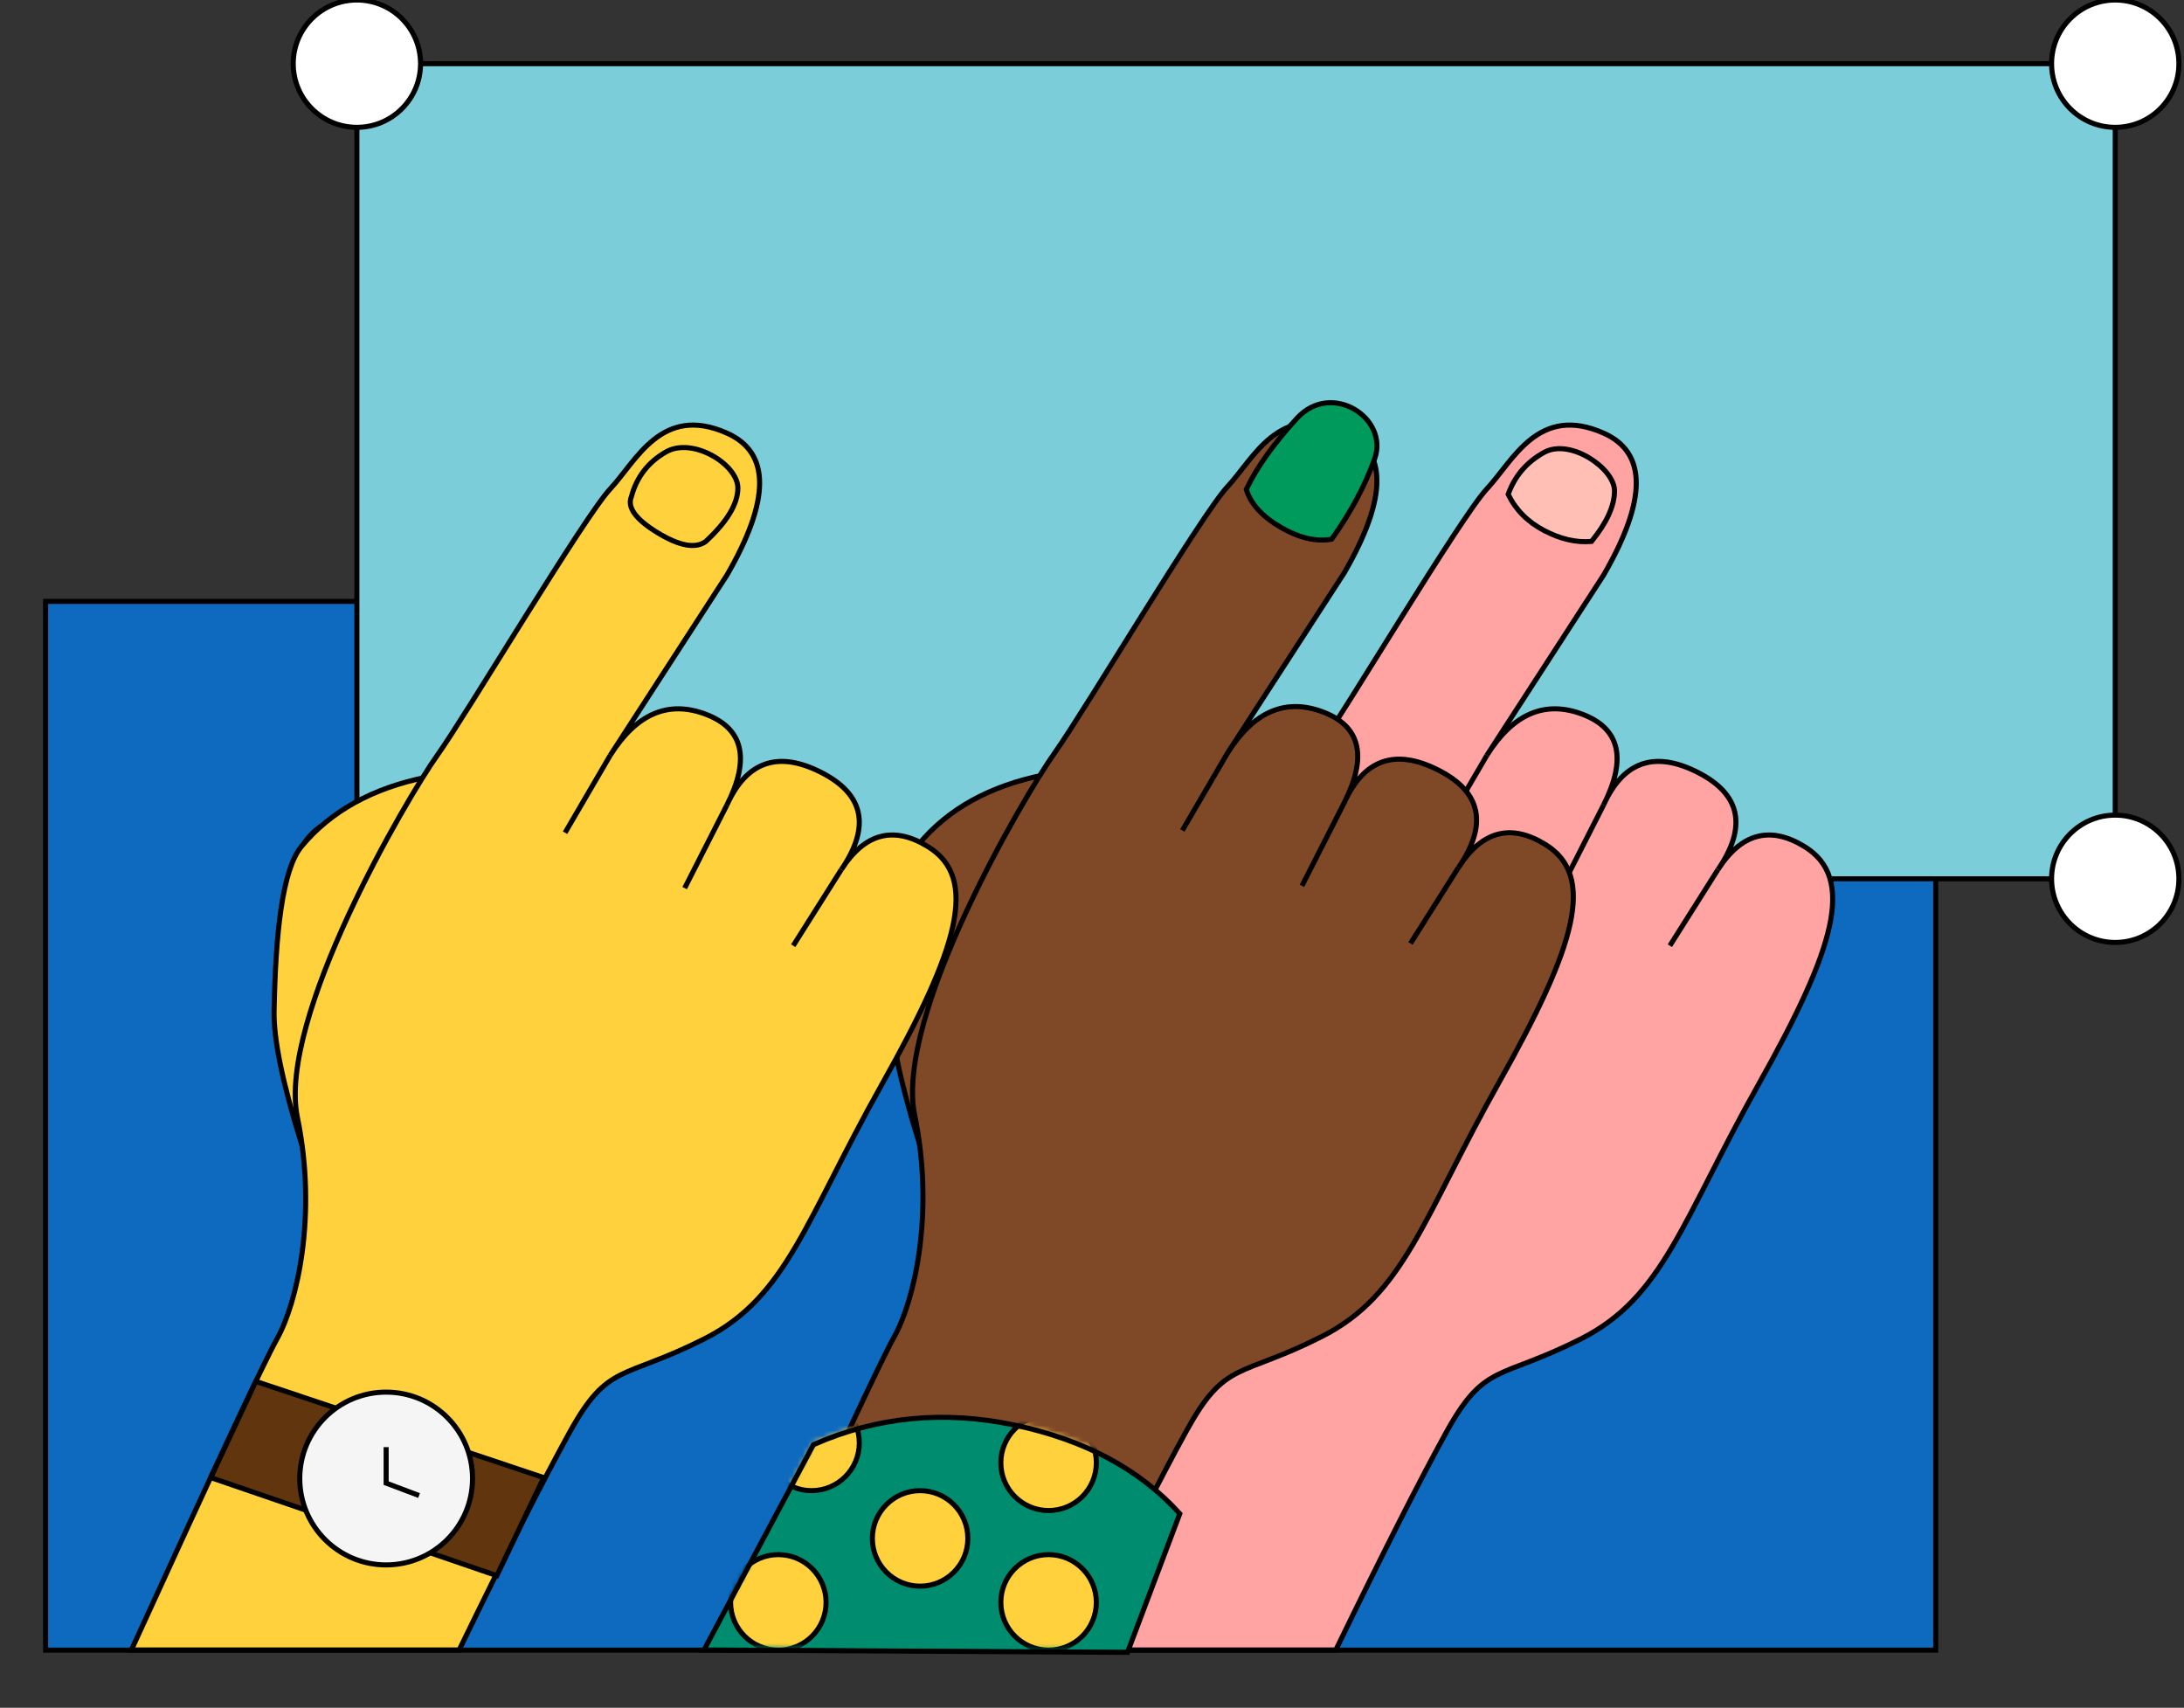 <?xml version="1.0" encoding="UTF-8"?>
<svg width="431px" height="337px" viewBox="0 0 431 337" version="1.1" xmlns="http://www.w3.org/2000/svg" xmlns:xlink="http://www.w3.org/1999/xlink">
    <rect x="0" y="0" width="431" height="337" fill="#333333" stroke="none"/>
    <!-- Generator: Sketch 61 (89581) - https://sketch.com -->
    <title>Illustration_UpgradetoAgency</title>
    <desc>Created with Sketch.</desc>
    <defs>
        <path d="M21.59,5.839 C34.056,0.327 47.25,-0.971 61.173,1.943 C75.096,4.858 86.002,10.696 93.892,19.459 L83.572,46.822 L0,46.346 L21.59,5.839 Z" id="path-1"></path>
    </defs>
    <g id="Illustration_UpgradetoAgency" stroke="none" stroke-width="1" fill="none" fill-rule="evenodd">
        <g transform="translate(9, 0)">
            <rect id="Rectangle" stroke="#000000" fill="#0D6ABE" x="0" y="118.677" width="373" height="206.946"></rect>
            <g id="Group-2" transform="translate(48.866, 0)" stroke="#000000">
                <rect id="Rectangle" fill="#7BCDDA" x="12.564" y="12.564" width="347" height="160.85"></rect>
                <circle id="Oval" fill="#FFFFFF" cx="12.564" cy="12.564" r="12.564"></circle>
                <circle id="Oval" fill="#FFFFFF" cx="359.564" cy="12.564" r="12.564"></circle>
                <circle id="Oval" fill="#FFFFFF" cx="359.564" cy="173.414" r="12.564"></circle>
                <circle id="Oval" fill="#7BCDDA" cx="12.564" cy="173.414" r="12.564"></circle>
            </g>
            <g id="Group-3" transform="translate(189.93, 83.881)" stroke="#000000">
                <g id="Group">
                    <path d="M58.352,69.459 C47.597,71.614 39.33,76.184 33.55,83.168 C29.783,87.72 28.439,100.316 28.159,115.699 C28.059,121.218 29.856,129.92 33.55,141.802 L58.352,69.459 Z" id="Path-14" fill="#FFA3A3"></path>
                    <path d="M4.54747351e-13,241.709 C16.587,205.375 26.17,184.903 28.75,180.292 C32.619,173.376 36.769,156.09 32.76,136.626 C28.75,117.162 54.387,73.564 60.36,65.168 C66.334,56.771 89.297,18.162 94.494,12.593 C99.692,7.023 104.625,-4.131 117.525,1.587 C126.125,5.398 126.125,14.74 117.525,29.611 L94.494,65.168 C99.663,56.958 105.95,54.257 113.355,57.064 C120.761,59.871 122.151,65.839 117.525,74.966 C121.41,66.369 127.596,64.219 136.084,68.518 C144.572,72.817 145.915,79.212 140.112,87.705 C144.71,80.535 150.395,79.023 157.168,83.168 C167.326,89.385 163.186,103.277 148.116,130.082 C133.046,156.887 129.383,172.056 113.12,180.292 C96.856,188.528 94.137,184.886 86.455,198.803 C81.333,208.081 74.076,222.383 64.684,241.709 L4.54747351e-13,241.709 Z" id="Path-10" fill="#FFA3A3"></path>
                    <line x1="94.494" y1="65.168" x2="85.579" y2="80.441" id="Path-11"></line>
                    <line x1="117.525" y1="74.966" x2="109.185" y2="91.37" id="Path-12"></line>
                    <line x1="140.088" y1="87.72" x2="130.606" y2="102.736" id="Path-13"></line>
                    <path d="M98.699,13.663 C99.99,10.052 102.352,7.296 105.784,5.394 C110.932,2.542 119.683,8.551 119.683,12.973 C119.683,15.922 118.169,19.252 115.142,22.963 C112.134,23.222 109.015,22.503 105.784,20.805 C102.553,19.107 100.192,16.726 98.699,13.663 Z" id="Path-15" fill="#FFBFB4"></path>
                </g>
            </g>
            <g id="Brown" transform="translate(129.93, 79.066)">
                <g id="Group" transform="translate(8.818, -0)" stroke="#000000">
                    <path d="M58.352,73.83 C47.597,75.986 39.33,80.555 33.55,87.539 C29.783,92.091 28.439,104.688 28.159,120.07 C28.059,125.59 29.856,134.291 33.55,146.174 L58.352,73.83 Z" id="Path-14" fill="#7F4928"></path>
                    <path d="M0,246.081 C16.587,209.747 26.17,189.274 28.75,184.664 C32.619,177.748 36.769,160.461 32.76,140.997 C28.75,121.534 54.387,77.936 60.36,69.539 C66.334,61.143 89.297,22.534 94.494,16.964 C99.692,11.394 104.625,0.241 117.525,5.958 C126.125,9.77 126.125,19.111 117.525,33.983 L94.494,69.539 C99.663,61.329 105.95,58.628 113.355,61.436 C120.761,64.243 122.151,70.21 117.525,79.338 C121.41,70.74 127.596,68.591 136.084,72.89 C144.572,77.188 145.915,83.584 140.112,92.077 C144.71,84.907 150.395,83.394 157.168,87.539 C167.326,93.757 163.186,107.649 148.116,134.454 C133.046,161.259 129.383,176.428 113.12,184.664 C96.856,192.9 94.137,189.257 86.455,203.175 C81.333,212.453 74.076,226.755 64.684,246.081 L0,246.081 Z" id="Path-10" fill="#7F4928"></path>
                    <line x1="94.494" y1="69.539" x2="85.579" y2="84.812" id="Path-11"></line>
                    <line x1="117.525" y1="79.338" x2="109.185" y2="95.741" id="Path-12"></line>
                    <line x1="140.088" y1="92.091" x2="130.606" y2="107.107" id="Path-13"></line>
                    <path d="M98.198,17.513 C100.297,13.119 103.63,8.439 108.199,3.471 C115.052,-3.98 126.396,3.471 123.533,11.467 C121.625,16.797 118.798,22.086 115.052,27.332 C111.981,27.883 108.621,27.095 104.973,24.97 C101.325,22.845 99.067,20.359 98.198,17.513 Z" id="Path-15" fill="#009A5D"></path>
                </g>
                <g id="Sleeve" transform="translate(0, 199.735)">
                    <g id="Oval-+-Oval-+-Oval-+-Oval-+-Oval-Mask" transform="translate(-0, 0)">
                        <mask id="mask-2" fill="white">
                            <use xlink:href="#path-1"></use>
                        </mask>
                        <use id="Mask" fill="#008D6F" xlink:href="#path-1"></use>
                        <circle id="Oval" stroke="#000000" fill="#FFD13C" mask="url(#mask-2)" cx="42.648" cy="24.775" r="9.424"></circle>
                        <circle id="Oval" stroke="#000000" fill="#FFD13C" mask="url(#mask-2)" cx="68.003" cy="9.855" r="9.424"></circle>
                        <circle id="Oval" stroke="#000000" fill="#FFD13C" mask="url(#mask-2)" cx="68.003" cy="37.398" r="9.424"></circle>
                        <circle id="Oval" stroke="#000000" fill="#FFD13C" mask="url(#mask-2)" cx="14.67" cy="37.398" r="9.424"></circle>
                        <circle id="Oval" stroke="#000000" fill="#FFD13C" mask="url(#mask-2)" cx="21.227" cy="5.927" r="9.424"></circle>
                    </g>
                    <path d="M21.59,6.282 C34.056,0.771 47.25,-0.528 61.173,2.386 C75.096,5.301 86.002,11.139 93.892,19.902 L83.572,47.265 L-3.90798505e-13,46.789 L21.59,6.282 Z" id="Path-19" stroke="#000000"></path>
                </g>
            </g>
            <g id="Yellow" transform="translate(16.93, 83.881)" stroke="#000000">
                <g id="Group">
                    <path d="M58.352,69.459 C47.597,71.614 39.33,76.184 33.55,83.168 C29.783,87.72 28.439,100.316 28.159,115.699 C28.059,121.218 29.856,129.92 33.55,141.802 L58.352,69.459 Z" id="Path-14" fill="#FFD13C"></path>
                    <path d="M4.54747351e-13,241.709 C16.587,205.375 26.17,184.903 28.75,180.292 C32.619,173.376 36.769,156.09 32.76,136.626 C28.75,117.162 54.387,73.564 60.36,65.168 C66.334,56.771 89.297,18.162 94.494,12.593 C99.692,7.023 104.625,-4.131 117.525,1.587 C126.125,5.398 126.125,14.74 117.525,29.611 L94.494,65.168 C99.663,56.958 105.95,54.257 113.355,57.064 C120.761,59.871 122.151,65.839 117.525,74.966 C121.41,66.369 127.596,64.219 136.084,68.518 C144.572,72.817 145.915,79.212 140.112,87.705 C144.71,80.535 150.395,79.023 157.168,83.168 C167.326,89.385 163.186,103.277 148.116,130.082 C133.046,156.887 129.383,172.056 113.12,180.292 C96.856,188.528 94.137,184.886 86.455,198.803 C81.333,208.081 74.076,222.383 64.684,241.709 L4.54747351e-13,241.709 Z" id="Path-10" fill="#FFD13C"></path>
                    <line x1="94.494" y1="65.168" x2="85.579" y2="80.441" id="Path-11"></line>
                    <line x1="117.525" y1="74.966" x2="109.185" y2="91.37" id="Path-12"></line>
                    <line x1="140.088" y1="87.72" x2="130.606" y2="102.736" id="Path-13"></line>
                    <path d="M98.671,14.127 C99.712,10.244 101.989,7.299 105.503,5.294 C110.774,2.286 119.683,7.762 119.683,12.426 C119.683,15.535 117.574,19.047 113.355,22.961 C111.333,24.443 108.162,23.87 103.843,21.241 C99.524,18.612 97.8,16.241 98.671,14.127 Z" id="Path-15" fill="#FFD13C"></path>
                </g>
                <g id="Group-5" transform="translate(15.675, 188.71)">
                    <polygon id="Path-16" fill="#61350E" points="8.875 4.26325641e-14 65.696 18.988 56.444 38.334 9.0547135e-14 18.988"></polygon>
                    <g id="Group-4" transform="translate(17.549, 2.118)">
                        <circle id="Oval" fill="#F5F5F5" cx="17.049" cy="17.049" r="17.049"></circle>
                        <polyline id="Path-17" points="17.049 10.85 17.049 17.954 23.545 20.41"></polyline>
                    </g>
                </g>
            </g>
        </g>
    </g>
</svg>